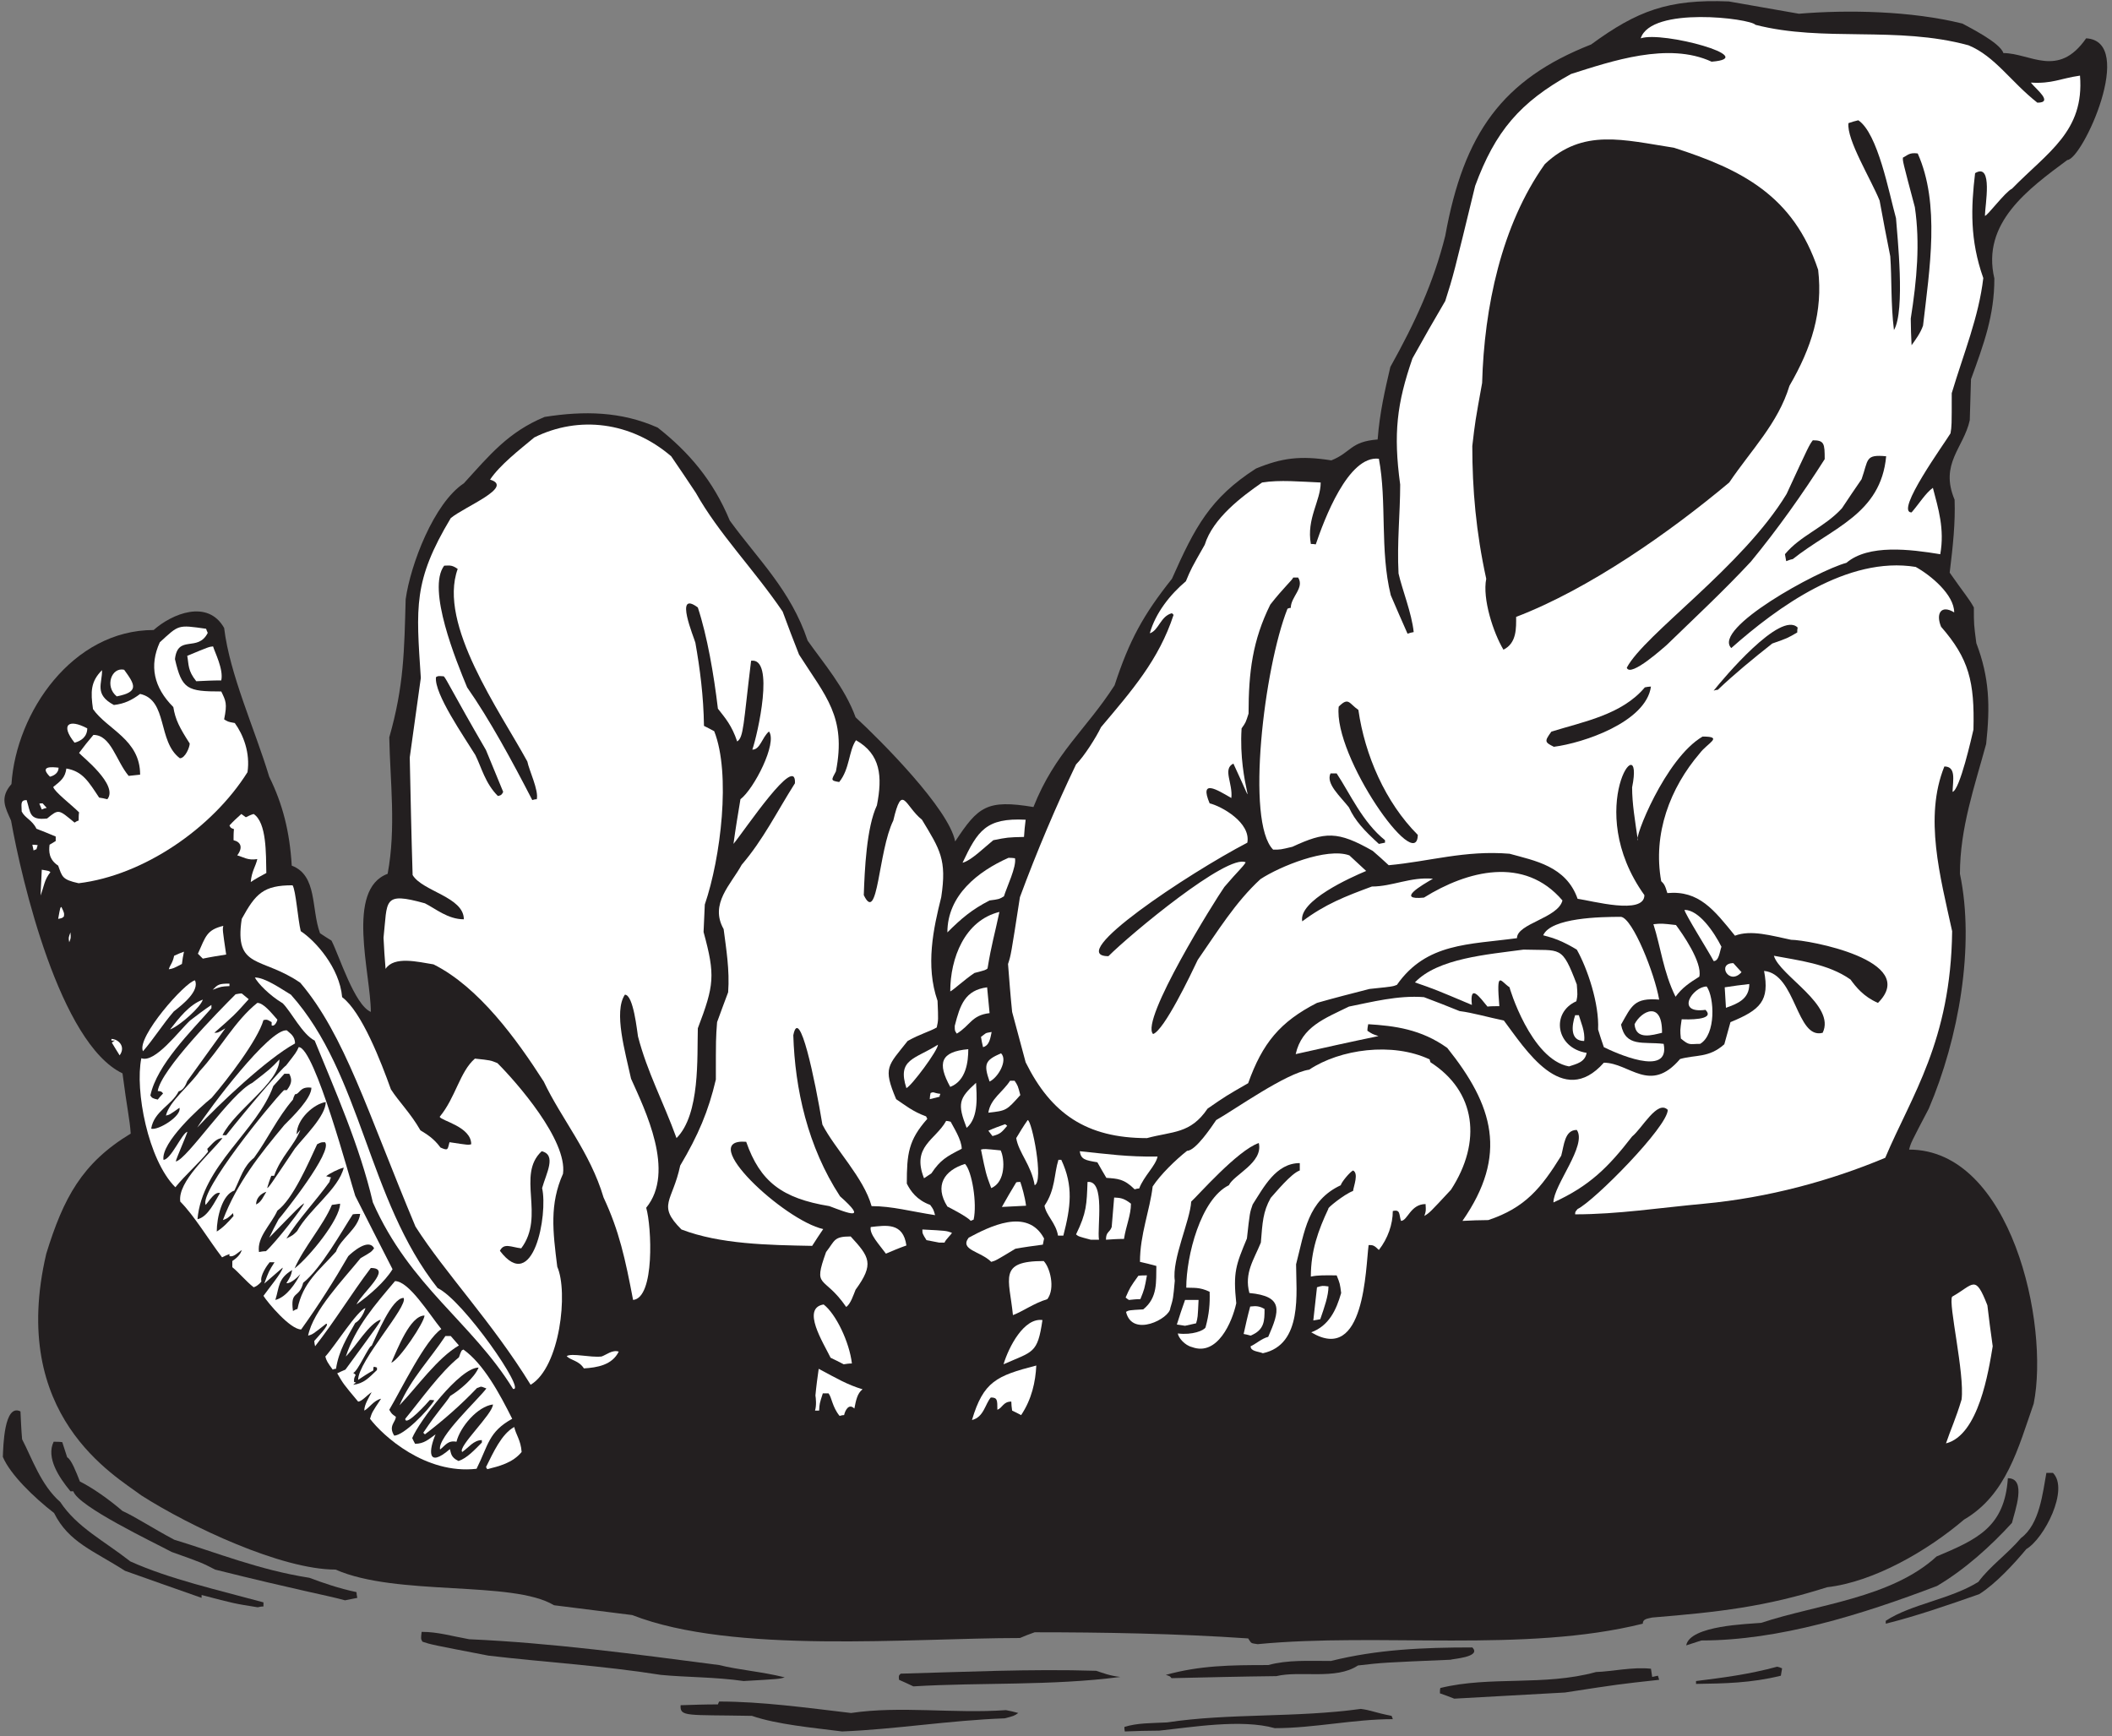 <?xml version="1.0" encoding="UTF-8" standalone="no"?>
<svg
   xmlns:dc="http://purl.org/dc/elements/1.1/"
   xmlns:cc="http://creativecommons.org/ns#"
   xmlns:rdf="http://www.w3.org/1999/02/22-rdf-syntax-ns#"
   xmlns:svg="http://www.w3.org/2000/svg"
   xmlns="http://www.w3.org/2000/svg"
   viewBox="0 0 494.667 406.667"
   height="406.667"
   width="494.667"
   xml:space="preserve"
   id="svg2"
   version="1.1"><rect x="0" y="0" width="494.667" height="406.667" fill="#808080" stroke="none"/><defs
     id="defs6" /><g
     transform="matrix(1.333,0,0,-1.333,0,406.667)"
     id="g10"><g
       transform="scale(0.1)"
       id="g12"><path
         id="path14"
         style="fill:#231f20;fill-opacity:1;fill-rule:nonzero;stroke:none"
         d="m 1479.57,8.398 c -51.12,6.484 -114.48,12.238 -158.4,27.363 -114.48,2.16 -126.72,-2.168 -125.28,18.719 21.6,0.715 43.2,1.438 65.52,1.438 0.72,2.156 1.44,3.602 2.16,5.039 74.16,0 152.64,-10.801 231.84,-20.156 86.4,12.961 180,-1.445 272.16,5.039 7.2,-1.445 14.4,-2.879 21.6,-5.039 -7.2,-5.039 -7.2,-5.039 -23.76,-9.363 -97.92,-3.594 -192.96,-19.434 -285.84,-23.039 v 0" /><path
         id="path16"
         style="fill:#231f20;fill-opacity:1;fill-rule:nonzero;stroke:none"
         d="m 1976.37,8.398 c -0.73,2.879 -0.73,5.762 -0.73,7.918 23.05,7.199 46.81,6.488 74.89,7.922 108.72,16.562 226.08,7.918 340.56,23.762 17.28,-2.16 24.48,-6.484 54,-12.238 0.72,-1.445 1.43,-3.605 2.16,-5.762 -69.12,0 -138.25,-15.84 -207.36,-15.84 -59.04,16.562 -146.88,1.438 -203.04,-4.324 -20.16,0 -40.33,-0.715 -60.48,-1.438 v 0" /><path
         id="path18"
         style="fill:#231f20;fill-opacity:1;fill-rule:nonzero;stroke:none"
         d="m 2555.25,65.996 c -8.64,3.606 -17.28,6.484 -25.2,9.363 0,3.594 0,6.476 0.72,9.359 87.84,21.597 182.16,2.879 273.59,28.086 26.65,0.711 64.81,9.351 96.49,5.75 0.72,-4.317 1.44,-9.356 2.16,-14.395 2.88,0.723 6.48,1.438 10.08,2.156 0.72,-2.156 1.44,-4.312 2.16,-7.195 -72,-7.922 -72,-7.922 -165.6,-22.324 -64.81,-3.594 -129.6,-7.195 -194.4,-10.801 v 0" /><path
         id="path20"
         style="fill:#231f20;fill-opacity:1;fill-rule:nonzero;stroke:none"
         d="m 1604.85,87.598 c -8.64,4.316 -17.28,7.922 -25.2,11.523 -0.72,7.195 -0.72,7.195 2.88,10.801 108,2.883 228.24,8.633 343.44,5.039 11.52,-3.606 23.03,-8.645 42.48,-10.801 -120.96,-15.84 -244.8,-9.363 -363.6,-16.562 v 0" /><path
         id="path22"
         style="fill:#231f20;fill-opacity:1;fill-rule:nonzero;stroke:none"
         d="m 2980.05,91.914 c 0,2.168 0,3.605 0,5.039 46.08,5.762 92.16,11.524 142.56,25.203 2.88,-0.718 5.76,-1.433 8.64,-2.879 -0.72,-4.316 -1.45,-8.64 -2.16,-12.961 -52.57,-12.957 -99.36,-13.679 -149.04,-14.402 v 0" /><path
         id="path24"
         style="fill:#231f20;fill-opacity:1;fill-rule:nonzero;stroke:none"
         d="m 1306.77,96.953 c -50.4,7.207 -100.8,6.485 -145.44,10.801 -104.4,16.562 -205.92,22.324 -303.123,33.848 -100.801,19.433 -100.801,19.433 -115.918,24.472 -2.879,5.039 -2.879,5.039 -1.437,17.285 28.796,0 51.117,-7.195 83.519,-12.961 145.438,-6.48 290.159,-25.918 439.199,-45.359 34.56,-8.644 74.88,-11.523 115.2,-21.601 -9.36,-2.879 -9.36,-2.879 -72,-6.485 v 0" /><path
         id="path26"
         style="fill:#231f20;fill-opacity:1;fill-rule:nonzero;stroke:none"
         d="m 2058.45,102.004 c -2.88,3.594 -2.88,3.594 -10.08,5.75 59.76,16.562 113.04,17.285 180,17.285 34.56,9.356 70.56,7.195 110.15,7.195 81.37,20.168 160.57,23.762 248.41,23.762 17.28,-17.273 -36.72,-20.156 -38.16,-21.601 -118.8,-5.04 -118.8,-5.04 -162.72,-10.079 -38.88,-25.918 -101.52,-8.64 -143.28,-18.718 -61.92,-0.715 -123.12,-2.16 -184.32,-3.594 v 0" /><path
         id="path28"
         style="fill:#231f20;fill-opacity:1;fill-rule:nonzero;stroke:none"
         d="m 2962.77,159.602 c 6.48,35.281 109.44,37.441 131.76,39.597 97.2,32.403 228.24,43.203 308.16,116.641 72,30.234 119.52,51.836 125.28,137.519 33.84,0 12.24,-57.597 7.2,-78.476 -36.72,-40.32 -82.81,-82.09 -131.76,-110.887 -132.48,-50.402 -277.2,-95.754 -414.01,-95.754 -9.35,-2.883 -17.99,-5.762 -26.63,-8.64 v 0" /><path
         id="path30"
         style="fill:#231f20;fill-opacity:1;fill-rule:nonzero;stroke:none"
         d="m 2209.65,161.758 c -12.35,2.058 -10.11,0.39 -16.56,10.078 -126,8.644 -255.6,10.801 -375.12,10.801 -8.65,-2.879 -17.28,-6.473 -25.92,-10.078 -191.33,0 -504.35,-28.848 -681.12,40.324 -46.08,5.762 -92.16,11.512 -137.524,17.273 -72.664,44.043 -276.234,15.164 -383.758,62.637 -95.273,0 -255.285,75.43 -341.281,130.32 -46.594,35.102 -233.84,139.934 -167.039,424.809 30.238,97.918 62.641,159.118 148.32,210.958 -1.441,24.48 -6.48,43.91 -14.398,105.84 -110.062,52.64 -177.184,339.28 -195.84,444.24 -10.356,23.31 -20.285,40.07 0.719,64.08 8.352,126.52 107.391,270.72 249.836,270.72 32.012,28.45 94.976,54.74 123.844,3.6 10.078,-82.8 53.281,-175.68 79.199,-261.36 23.762,-48.24 36,-96.48 39.597,-156.24 45.364,-17.28 33.844,-75.6 49.684,-118.8 6.481,-4.32 12.961,-8.65 20.156,-12.96 13.684,-26.64 40.325,-113.04 69.121,-125.29 0,66.97 -44.636,215.29 29.524,242.65 15.117,80.64 4.32,162.71 2.879,239.76 25.871,90.55 26.281,151.88 28.801,242.64 8.414,60.8 49.585,169.06 102.242,203.76 45.355,49.68 77.758,90 141.836,116.64 69.532,10.98 134.552,9.79 198.722,-18.72 54,-42.48 97.2,-92.16 126.72,-163.44 49.68,-68.4 107.28,-122.4 136.8,-210.96 27.36,-38.88 65.52,-82.81 84.24,-134.65 44.76,-41.34 163.89,-160.79 174.96,-218.16 40.32,61.21 55.44,74.16 137.52,60.49 38,95.77 92.18,135.47 142.56,213.84 25.92,79.2 50.4,123.83 100.8,187.2 40.32,90.72 66.96,141.84 147.6,193.68 45.36,18.72 77.76,23.04 132.48,14.4 35.25,14.1 33.06,33 81.36,36.72 3.6,47.52 12.95,87.12 22.32,127.44 43.32,77.83 75.77,147.7 96.47,230.39 32.49,180.28 100.39,274.99 256.33,336.25 80.64,59.04 135.36,79.92 241.91,75.6 41.05,-7.2 82.09,-14.4 123.13,-21.6 86.4,7.2 197.28,5.04 287.28,-17.28 8.64,-5.04 66.24,-33.12 72,-51.84 47.09,0 96.1,-45.22 145.44,25.92 88.53,-4.98 -6.36,-212.91 -33.13,-213.84 -67.67,-50.4 -151.19,-110.16 -128.15,-208.08 0,-64.8 -18,-113.76 -41.05,-177.12 -0.71,-23.76 -1.43,-47.52 -2.15,-72 -10.8,-48.96 -53.28,-76.32 -26.65,-139.68 1.45,-40.32 -2.88,-81.36 -8.63,-128.16 26.63,-38.17 33.84,-45.36 42.47,-61.2 0,-29.52 0,-29.52 4.33,-62.64 23.04,-60.48 24.48,-110.16 17.27,-177.12 -20.15,-74.16 -46.07,-147.6 -46.07,-228.24 26.64,-126.72 -2.16,-289.44 -54.73,-412.57 -31.68,-60.48 -31.68,-60.48 -34.56,-71.99 179.11,0 246.93,-306.198 218.89,-446.405 -27.18,-77.54 -47.77,-160.223 -122.4,-203.758 -64.08,-54.719 -158.4,-109.438 -240.48,-118.801 -108.52,-34.523 -190.76,-43.691 -307.44,-53.281 -8.05,-2.012 -16.56,-2.071 -16.56,-10.801 -207.19,-51.668 -462.49,-15.266 -676.8,-35.996 v 0" /><path
         id="path32"
         style="fill:#231f20;fill-opacity:1;fill-rule:nonzero;stroke:none"
         d="m 3313.41,197.754 c 0,2.168 0,3.601 0,5.039 44.64,29.52 113.04,37.441 162.72,68.406 20.16,27.356 52.56,50.403 74.88,77.043 33.12,24.473 38.16,79.91 44.63,114.473 3.61,0 7.21,0 11.53,0 28.8,-28.797 -15.12,-115.195 -46.8,-133.914 -20.88,-25.207 -54,-61.203 -82.8,-79.199 -55.44,-19.446 -111.6,-38.879 -164.16,-51.848 v 0" /><path
         id="path34"
         style="fill:#231f20;fill-opacity:1;fill-rule:nonzero;stroke:none"
         d="m 452.848,226.563 c -41.039,6.476 -41.039,6.476 -98.637,21.589 0,-1.433 0,-2.879 0,-5.039 -45.363,15.844 -90,31.684 -134.641,47.524 -54.722,35.281 -98.64,49.683 -124.558,101.519 -35.285,27.364 -77.043,67.68 -90,98.645 0.715,18 2.156,94.316 30.957,79.922 0.719,-15.84 1.438,-32.403 2.879,-48.965 17.281,-33.113 33.121,-80.645 66.965,-110.156 29.515,-44.649 76.316,-67.684 123.113,-104.407 68.402,-30.957 154.804,-50.398 234.004,-72 0,-2.156 0,-4.316 0,-7.195 -3.606,0 -7.203,-0.727 -10.082,-1.437 v 0" /><path
         id="path36"
         style="fill:#231f20;fill-opacity:1;fill-rule:nonzero;stroke:none"
         d="m 606.207,238.801 c -30.957,8.64 -84.238,17.996 -228.238,53.992 -23.758,12.246 -23.758,12.246 -76.321,30.969 -32.398,17.273 -164.16,79.922 -172.8,106.558 -2.16,0 -3.598,0 -5.039,0 -20.161,24.477 -43.2,59.035 -29.524,87.121 5.039,0 10.086,0 15.125,-0.722 2.879,-8.645 5.758,-17.285 8.637,-26.641 7.203,-3.601 15.84,-25.918 22.32,-42.48 21.602,-10.801 49.684,-30.243 74.883,-51.836 22.316,-10.086 50.398,-28.809 90.719,-50.403 75.597,-23.046 149.758,-53.277 237.601,-66.961 23.035,-8.64 51.84,-18.718 82.797,-25.195 0,-2.883 0.723,-6.484 1.442,-10.09 -7.2,-1.433 -14.403,-2.879 -21.602,-4.312 v 0" /><path
         id="path38"
         style="fill:#ffffff;fill-opacity:1;fill-rule:nonzero;stroke:none"
         d="m 650.129,557.754 c 3.601,11.523 3.601,11.523 19.441,35.285 -12.965,-2.883 -20.882,-16.562 -29.519,-20.883 0,10.805 8.637,23.762 12.957,32.407 C 645.09,599.52 635.727,588 629.25,588 c -25.922,30.957 -25.922,30.957 -36.723,49.676 4.321,2.16 9.364,4.328 14.403,6.484 61.199,83.516 61.199,83.516 61.918,87.844 -20.16,-6.484 -43.922,-47.524 -61.203,-64.809 17.281,52.563 51.843,91.45 86.402,132.485 24.484,0 59.762,-57.598 81.363,-84.242 -28.082,-18.719 -70.562,-106.559 -91.441,-141.844 4.316,-7.199 4.316,-7.199 11.519,-12.239 0,-9.351 -13.679,-15.835 -2.883,-33.113 16.567,0 59.043,43.196 70.563,61.914 -2.879,0.723 -5.762,0.723 -7.918,0.723 -2.285,-3.133 -43.203,-48.496 -43.203,-33.125 27.363,33.125 61.199,81.367 94.32,108.008 4.321,12.238 4.321,12.238 7.918,13.672 35.285,-25.196 63.36,-77.032 85.68,-121.68 -41.758,-23.035 -41.758,-46.074 -62.637,-87.832 -90.156,-10.32 -164.863,58.41 -187.199,87.832 v 0" /><path
         id="path40"
         style="fill:#ffffff;fill-opacity:1;fill-rule:nonzero;stroke:none"
         d="m 856.051,469.199 c -0.723,1.438 -1.442,2.883 -2.164,3.594 12.961,25.93 27.363,58.32 49.683,70.566 2.879,-13.679 11.52,-23.039 12.957,-43.925 C 900.688,480 876.207,474.238 856.051,469.199 v 0" /><path
         id="path42"
         style="fill:#231f20;fill-opacity:1;fill-rule:nonzero;stroke:none"
         d="m 805.648,483.594 c -13.679,6.484 -12.957,13.679 -15.121,20.886 -41.039,-35.281 -36.718,-0.718 -25.199,25.918 -12.242,-8.64 -20.16,-16.558 -36.004,-16.558 -2.156,3.601 -3.597,7.195 -5.039,10.078 12.242,29.52 83.524,123.836 116.645,123.836 -7.2,-17.996 -33.84,-40.313 -49.68,-49.68 -11.523,-17.273 -20.883,-25.191 -47.52,-64.793 0.719,-0.722 1.438,-1.445 2.875,-2.883 33.122,25.2 64.083,52.563 91.442,81.36 7.922,2.16 4.32,4.316 16.562,-0.723 -14.398,-19.433 -86.402,-85.676 -81.363,-107.273 9.359,7.195 13.684,16.558 28.801,13.679 6.484,25.918 36.723,61.914 64.082,65.52 0,-16.566 -62.645,-74.887 -54,-83.527 11.519,7.921 20.16,20.886 34.559,20.886 0,-1.441 0,-2.879 0,-4.324 -12.958,-12.957 -25.922,-27.351 -41.04,-32.402 v 0" /><path
         id="path44"
         style="fill:#ffffff;fill-opacity:1;fill-rule:nonzero;stroke:none"
         d="m 3419.25,514.563 c 7.92,23.757 17.27,43.191 27.36,77.039 5.75,45.351 -23.76,169.199 -16.56,180.711 38.15,21.605 40.32,40.324 61.92,-15.118 2.87,-23.757 5.76,-47.515 9.36,-72 -7.2,-43.191 -24.48,-156.238 -82.08,-170.632 v 0" /><path
         id="path46"
         style="fill:#ffffff;fill-opacity:1;fill-rule:nonzero;stroke:none"
         d="m 1707.81,555.598 c 20.16,67.683 43.2,77.761 113.04,95.757 -1.44,-28.796 -7.92,-59.042 -26.64,-87.117 -5.76,2.883 -10.8,5.762 -15.84,7.918 -0.73,5.766 -1.44,10.805 -1.44,15.844 -14.4,0 -15.12,-10.805 -24.48,-14.406 0,17.285 0,21.601 -11.52,21.601 -10.08,-11.511 -12.24,-34.558 -33.12,-39.597 v 0" /><path
         id="path48"
         style="fill:#ffffff;fill-opacity:1;fill-rule:nonzero;stroke:none"
         d="m 1475.25,562.793 c -12.96,15.852 -13.68,32.402 -19.44,39.609 -3.6,0 -7.2,0 -10.08,0 -5.77,-18.007 -5.77,-18.007 -6.48,-30.246 -2.88,0 -5.04,0 -7.2,0 2.88,9.36 1.43,22.324 0.72,26.645 1.44,15.84 3.6,31.679 5.75,46.797 31.22,-16.653 50.21,-27.953 77.05,-35.996 -9.36,-7.2 -11.52,-19.446 -14.4,-33.84 -10.08,10.078 -16.56,-4.324 -18,-11.524 -2.88,0 -5.76,-0.722 -7.92,-1.445 v 0" /><path
         id="path50"
         style="fill:#ffffff;fill-opacity:1;fill-rule:nonzero;stroke:none"
         d="m 701.969,581.516 c 20.16,46.804 54,81.367 80.636,121.687 2.883,0 5.762,0 9.364,0 4.32,-5.051 9.359,-10.801 14.398,-16.562 -38.16,-22.325 -72.719,-72 -104.398,-105.125 v 0" /><path
         id="path52"
         style="fill:#ffffff;fill-opacity:1;fill-rule:nonzero;stroke:none"
         d="M 901.406,610.32 C 829.551,727.082 720.574,790.078 655.168,937.922 632.129,1037.27 588.207,1135.92 552.93,1222.31 c -21.602,10.8 -41.039,50.4 -56.16,65.53 -23.04,13.68 -43.922,35.27 -48.961,45.35 17.281,0 43.199,-17.99 63.359,-30.23 C 635.875,1163.29 646.105,942.5 768.926,787.441 814.023,766.277 926.016,604.043 901.406,610.32 v 0" /><path
         id="path54"
         style="fill:#231f20;fill-opacity:1;fill-rule:nonzero;stroke:none"
         d="m 620.609,617.52 c 1.438,1.437 2.875,2.878 5.039,3.593 -1.437,0.723 -2.878,1.446 -3.601,1.446 0,6.472 0,6.472 2.879,12.238 -1.442,1.441 -2.879,2.879 -4.317,3.601 7.922,2.161 28.079,48.957 32.399,47.52 8.64,17.285 35.277,84.238 56.164,84.238 8.637,-14.394 -79.922,-110.879 -79.922,-143.992 8.637,5.75 17.277,11.512 26.641,16.551 0,2.168 0,4.328 0.714,6.484 1.442,0 3.606,-0.722 5.762,-1.445 0,-1.438 0,-2.871 0,-4.316 -14.398,-13.68 -23.043,-23.758 -41.758,-25.918 v 0" /><path
         id="path56"
         style="fill:#ffffff;fill-opacity:1;fill-rule:nonzero;stroke:none"
         d="M 932.367,617.52 C 864.391,727.988 782.34,813.547 730.051,895.438 645.066,1098.44 605.715,1231.84 527.73,1323.84 c -67.679,46.8 -116.64,23.04 -102.964,112.32 24.484,44.64 38.164,59.04 89.281,59.04 5.762,-8.64 9.359,-60.48 14.398,-80.64 25.508,-16.67 68.16,-63.86 72.723,-115.92 34.559,-25.93 68.402,-113.76 85.68,-162 14.402,-22.32 34.558,-41.76 51.84,-72 11.523,-7.2 23.042,-13.68 35.281,-30.25 14.398,-6.47 12.238,-2.87 15.84,9.37 33.121,-5.04 33.121,-5.04 38.16,-3.6 0,30.95 -52.559,41.04 -55.442,48.24 28.082,33.83 35.282,79.2 61.922,102.24 27.36,-2.89 27.36,-2.89 39.598,-7.93 33.121,-33.11 123.121,-135.35 115.203,-194.39 -23.762,-53.281 -18,-100.8 -10.078,-163.437 19.437,-43.926 5.039,-176.406 -46.805,-207.363 v 0" /><path
         id="path58"
         style="fill:#ffffff;fill-opacity:1;fill-rule:nonzero;stroke:none"
         d="m 584.609,644.16 c -8.64,11.516 -11.523,16.563 -12.961,23.035 16.559,18 56.883,82.082 70.559,84.961 -2.883,-8.64 -9.359,-21.597 -17.996,-25.918 C 609.809,700.32 595.41,678 590.367,645.598 c -2.16,0 -4.316,-0.715 -5.758,-1.438 v 0" /><path
         id="path60"
         style="fill:#ffffff;fill-opacity:1;fill-rule:nonzero;stroke:none"
         d="m 1025.97,646.316 c -9.36,14.407 -23.04,13.684 -30.243,21.606 9.363,5.762 41.043,-2.883 61.203,-0.727 8.64,2.883 18.72,12.239 30.24,8.645 -11.52,-23.758 -38.16,-28.086 -61.2,-29.524 v 0" /><path
         id="path62"
         style="fill:#ffffff;fill-opacity:1;fill-rule:nonzero;stroke:none"
         d="m 1482.45,653.516 c -7.92,4.328 -15.84,7.922 -23.04,11.523 -12.96,26.641 -51.84,87.117 -12.24,93.606 21.6,-16.563 45.36,-66.243 49.68,-103.684 -5.04,0 -10.08,-0.723 -14.4,-1.445 v 0" /><path
         id="path64"
         style="fill:#ffffff;fill-opacity:1;fill-rule:nonzero;stroke:none"
         d="m 1763.25,653.516 c 9.36,30.964 36,82.082 68.4,77.761 -8.64,-59.761 -16.56,-54.714 -68.4,-77.761 v 0" /><path
         id="path66"
         style="fill:#231f20;fill-opacity:1;fill-rule:nonzero;stroke:none"
         d="m 687.566,656.395 c 10.801,23.761 33.122,82.804 58.325,82.804 0,-11.523 -44.641,-78.476 -58.325,-82.804 v 0" /><path
         id="path68"
         style="fill:#ffffff;fill-opacity:1;fill-rule:nonzero;stroke:none"
         d="m 2219,672.961 c -8.37,3.348 -21.59,3.144 -21.59,12.234 8.64,3.606 19.44,13.684 30.96,16.563 20.15,46.086 27.36,71.281 -33.12,77.043 -9.36,35.281 7.91,58.32 20.16,88.554 2.88,35.282 3.59,54 17.28,78.485 7.92,8.64 36,43.191 51.12,48.242 0,4.316 0,8.628 0,12.958 -41.76,0 -63.36,-42.477 -82.8,-72.724 -5.04,-14.394 -5.04,-14.394 -10.08,-59.753 -19.45,-46.809 -24.48,-59.043 -18.72,-113.762 -7.2,-33.125 -33.12,-93.606 -77.77,-77.039 -12.59,3.054 -23.84,16.211 -24.93,23.945 25.58,-3.234 45.9,5.203 48.69,10.613 6.49,23.762 7.93,41.758 7.21,62.637 -18,8.645 -28.8,6.484 -41.05,7.195 0,55.442 25.21,155.532 74.89,180 8.64,18.625 60.59,39.458 52.56,74.158 -37.3,-12.66 -107.42,-92.818 -118.8,-102.955 -1.69,-33.117 -34.26,-101.511 -28.8,-138.957 -2.88,-31.675 -2.88,-31.675 -7.92,-48.242 -0.72,-18.008 -66.95,-52.566 -77.77,-6.48 5.04,2.879 5.04,2.879 30.25,4.324 25.92,20.879 22.32,48.957 23.04,76.316 -10.08,2.883 -19.45,5.039 -28.8,7.2 0,48.242 17.27,90 22.32,132.48 13.67,20.879 40.31,46.794 60.48,62.644 15.12,0 43.19,42.47 51.12,54 32.59,18.41 122.95,82.78 163.44,88.56 53.99,36 146.15,48.96 211.68,18 0,-1.45 0.72,-2.88 1.43,-5.04 79.93,-51.12 90.73,-139.68 36.01,-223.926 -37.44,-40.312 -37.44,-40.312 -46.8,-46.074 2.88,8.633 2.88,8.633 2.15,20.879 -26.64,0 -31.63,-29.519 -43.19,-29.519 -3.71,11.121 -0.7,20.703 -14.4,17.273 0,-23.035 -8.64,-48.23 -24.48,-68.398 -8.64,8.644 -10.8,8.644 -18,8.644 -5.45,-40.285 -6.36,-210.031 -100.81,-153.359 30.97,11.519 43.93,38.875 52.56,69.121 -2.16,16.558 -2.16,16.558 -7.91,30.957 -20.88,0 -31.68,0.722 -45.36,-2.16 0,45.363 12.96,81.359 30.96,119.523 -3.16,0 27.35,25.074 43.2,30.953 1.34,9.399 10.14,30.942 0,36.008 -5.76,-2.883 -20.16,-20.164 -21.6,-25.93 -58.32,-27.351 -63.36,-80.632 -78.49,-138.953 0,-48.965 12.25,-141.125 -58.32,-156.238 v 0" /><path
         id="path70"
         style="fill:#ffffff;fill-opacity:1;fill-rule:nonzero;stroke:none"
         d="m 553.648,685.195 c -0.718,3.606 -1.441,6.485 -1.441,9.368 2.395,3.042 28.848,30.234 20.879,30.234 -23.762,-18.723 -23.762,-18.723 -31.68,-20.879 8.645,43.926 61.922,98.641 92.164,136.082 18.719,10.801 18.719,10.801 23.758,17.273 -9.359,18.723 -38.883,-7.195 -45.359,-13.679 -24.481,-42.481 -51.84,-85.672 -82.797,-128.875 -19.445,0 -59.043,47.515 -66.242,59.043 7.093,10.32 33.84,42.539 33.84,49.676 -10.801,-9.356 -21.602,-18.719 -32.399,-28.079 7.918,21.594 7.918,21.594 17.996,37.434 -2.879,0 -5.762,0 -8.637,0 -4.32,-5.039 -17.281,-23.762 -14.406,-33.836 -5.039,-6.477 -10.793,-9.355 -13.676,-10.078 -13.679,10.801 -25.921,25.918 -37.441,35.281 0,3.594 0,7.195 0,10.801 6.481,4.316 14.398,10.801 16.559,19.434 -7.2,-5.04 -14.399,-12.957 -21.598,-10.801 0,1.445 0,2.883 0,3.601 -4.32,-1.433 -8.641,-3.601 -12.957,-5.757 -23.762,30.964 -48.961,73.445 -73.441,97.917 -5.04,35.286 51.839,83.525 74.16,111.605 -11.52,0 -18.723,-11.53 -26.645,-18.73 0,-1.43 0.727,-2.87 1.442,-5.03 -16.555,-20.88 -39.598,-40.325 -57.598,-62.637 -48.242,48.227 -71.281,170.637 -59.762,226.797 23.762,-9.36 66.242,48.24 85.68,66.24 12.242,9.35 24.484,18.72 37.441,27.36 0,-1.44 0,-3.6 0,-5.76 -36,-41.05 -95.761,-99.36 -107.277,-153.36 2.879,-4.32 3.598,-5.04 12.957,-7.2 2.883,3.59 5.762,7.2 9.359,10.79 -2.879,3.61 -2.879,3.61 -9.359,4.33 5.762,37.44 106.562,139.68 136.801,169.92 3.597,0.71 7.199,1.44 10.797,1.44 3.601,-2.89 7.925,-6.48 12.242,-10.08 -25.199,-28.09 -25.199,-28.09 -60.481,-59.04 6.481,0 6.481,0 19.442,7.92 -22.321,-30.96 -44.641,-61.92 -66.961,-92.88 -2.16,-5.77 -6.481,-15.84 -15.121,-18 -12.239,-24.49 -43.199,-34.56 -48.239,-65.52 12.239,-3.6 54,22.32 49.68,36.72 -17.281,-12.24 -17.281,-12.24 -23.762,-13.68 5.762,25.2 43.2,54 59.043,77.76 35.996,38.88 61.918,88.56 101.52,120.23 10.801,0 24.476,-17.27 35.277,-29.52 -1.437,-5.75 -5.758,-12.23 -10.078,-10.07 0,2.15 0,4.32 0,5.76 -9.359,5.76 -9.359,4.31 -14.398,3.6 -10.082,-35.28 -63.707,-104.99 -91.071,-136.67 -21.879,-17.71 -88.949,-78.59 -84.613,-108.86 12.965,0 32.641,47.16 42.004,49.32 -0.719,-4.33 -19.68,-47.15 -20.402,-52.19 19.547,2.86 95.879,119.17 134.636,138.23 31.684,24.49 31.684,24.49 47.524,41.05 0,-41.05 -77.762,-88.56 -100.078,-133.2 2.156,0 4.32,0 6.476,0 37.442,47.52 99.364,119.52 105.121,122.4 18,23.04 18,23.04 22.321,32.4 28.082,0 90.718,-235.441 99.363,-261.366 21.602,-42.481 43.195,-85.672 65.516,-128.875 -13.676,-22.317 -40.317,-45.364 -63.36,-61.914 10.082,20.875 64.082,64.07 25.199,64.07 -33.836,-44.641 -63.359,-93.594 -97.918,-137.52 v 0" /><path
         id="path72"
         style="fill:#ffffff;fill-opacity:1;fill-rule:nonzero;stroke:none"
         d="m 2197.41,703.918 c -4.32,1.441 -8.64,2.156 -12.24,2.879 3.6,16.562 7.19,32.402 11.52,48.242 5.76,0 12.96,2.883 25.2,-4.316 0,-20.887 0,-36.727 -24.48,-46.805 v 0" /><path
         id="path74"
         style="fill:#ffffff;fill-opacity:1;fill-rule:nonzero;stroke:none"
         d="m 2082.21,721.199 c -5.04,0.715 -10.08,1.438 -14.4,2.16 4.32,14.395 9.36,28.797 14.4,43.204 7.92,0 15.84,0 23.76,0 -1.44,-30.965 -1.44,-30.965 -4.32,-41.043 -6.48,-1.438 -12.96,-2.883 -19.44,-4.321 v 0" /><path
         id="path76"
         style="fill:#ffffff;fill-opacity:1;fill-rule:nonzero;stroke:none"
         d="m 2307.57,730.559 c 2.16,19.441 4.32,38.875 6.47,58.32 9.37,2.879 9.37,2.879 20.17,1.441 0,-16.558 -7.2,-36.726 -14.41,-57.605 -4.31,-0.711 -8.63,-1.438 -12.23,-2.156 v 0" /><path
         id="path78"
         style="fill:#ffffff;fill-opacity:1;fill-rule:nonzero;stroke:none"
         d="m 1779.81,739.922 c -6.48,64.797 -26.64,95.039 54,95.039 10.8,-10.801 20.88,-47.52 6.48,-66.961 -23.76,-7.199 -43.2,-21.605 -60.48,-28.078 v 0" /><path
         id="path80"
         style="fill:#231f20;fill-opacity:1;fill-rule:nonzero;stroke:none"
         d="m 514.766,747.121 c -5.039,37.442 10.8,20.879 18.004,49.676 30.96,24.48 68.398,91.445 87.117,120.246 4.324,0.711 8.644,0.711 12.961,0.711 -3.598,-26.641 -33.84,-42.481 -42.481,-66.238 -30.238,-33.84 -58.32,-53.996 -67.676,-100.793 -2.882,-0.723 -5.761,-2.168 -7.925,-3.602 v 0" /><path
         id="path82"
         style="fill:#ffffff;fill-opacity:1;fill-rule:nonzero;stroke:none"
         d="m 1486.77,754.316 c -39.6,57.598 -59.04,30.247 -35.28,96.485 15.84,20.156 12.96,27.351 43.2,27.351 33.12,-35.996 41.76,-48.23 8.64,-93.589 -3.6,-8.645 -8.64,-25.208 -16.56,-30.247 v 0" /><path
         id="path84"
         style="fill:#231f20;fill-opacity:1;fill-rule:nonzero;stroke:none"
         d="m 483.809,766.563 c 7.199,23.039 4.32,37.433 29.519,52.558 -2.16,-10.09 -2.16,-10.09 -10.082,-23.047 7.203,-1.433 20.879,11.524 24.484,15.84 -7.921,-15.117 -23.761,-40.312 -43.921,-45.351 v 0" /><path
         id="path86"
         style="fill:#ffffff;fill-opacity:1;fill-rule:nonzero;stroke:none"
         d="m 1112.37,766.563 c -13.68,71.992 -24.48,121.679 -51.84,180 -23.76,79.917 -74.163,138.237 -105.12,203.757 -47.375,73.9 -113.941,166.05 -193.68,205.92 -27.359,4.32 -69.125,15.12 -84.242,-7.92 -1.437,18.72 -2.879,36.72 -3.601,54.72 7.203,65.51 -2.157,81.35 72.718,60.48 18.723,-9.36 40.325,-28.08 68.407,-28.08 0,39.37 -72.739,48.99 -90,77.75 -2.164,69.13 -3.606,138.25 -5.047,206.65 6.484,46.8 12.965,93.6 19.445,139.68 -8.14,124.72 -13.652,170.25 52.559,280.8 23.797,20.04 112.289,54.73 69.121,67.68 17.277,25.92 51.84,52.56 77.758,74.16 78.482,38.88 169.922,27.36 240.472,-33.12 14.41,-20.88 28.81,-42.48 43.21,-64.08 40.32,-72 102.24,-134.64 152.64,-208.8 9.36,-25.2 18.72,-50.4 28.8,-75.6 46.8,-73.44 83.52,-109.44 64.8,-205.2 -8.4,-15.75 -9.48,-16.18 5.76,-18.72 18.72,23.04 16.56,54.72 29.52,73.44 43.2,-24.48 46.8,-63.36 36.72,-114.48 -18.25,-38.79 -21.52,-113.44 -23.04,-157.68 25.2,-52.67 25.2,77 51.84,131.04 15.8,67.17 20.31,25.51 50.39,1.43 31.69,-52.55 43.93,-69.83 33.85,-136.07 -13.68,-54.72 -28.08,-120.24 -6.48,-182.16 1.44,-33.84 1.44,-33.84 -1.44,-46.8 -12.24,-7.21 -29.52,-11.52 -51.12,-23.76 -34.56,-43.92 -43.92,-46.08 -20.16,-102.24 15.12,-10.08 28.8,-21.61 52.56,-30.24 0.72,-1.44 1.44,-2.88 2.15,-4.32 -33.11,-37.44 -35.99,-61.21 -35.99,-113.765 6.48,-12.961 17.28,-28.801 41.04,-37.441 5.76,-7.918 5.76,-7.918 8.64,-17.996 -42.48,6.484 -75.6,15.84 -111.6,15.84 -13.68,49.675 -64.08,100.082 -86.4,143.282 -13.15,79.58 -40.55,211.04 -51.12,156.96 2.88,-94.32 25.2,-195.84 82.08,-282.957 49.35,-43.86 15.39,-30.188 -18.72,-17.285 -83.52,13.679 -121.68,43.203 -146.16,113.042 -89.63,7.19 66.68,-138.101 135.36,-153.367 -6.49,-9.355 -12.97,-19.433 -19.44,-29.511 -77.76,1.437 -162,2.878 -229.68,28.796 -43.41,43.411 -15.73,48.352 -2.16,112.312 31.68,53.29 49.68,95.77 62.64,151.21 0,72 0,72 2.15,100.8 6.49,17.99 12.97,35.28 19.45,52.55 2.88,38.89 -3.6,77.05 -7.92,110.88 -25.2,44.64 12.96,78.49 31.68,113.05 38.16,44.48 61.2,92.19 93.6,143.28 2.77,53.82 -87.53,-81.71 -108,-106.56 3.6,26.64 7.92,52.56 12.24,78.47 23.76,18.01 65.26,98.91 50.13,119.07 -12.41,-10.64 -15.4,-31.94 -29.25,-31.94 9.25,26.59 40.06,162.27 -2.16,156.24 -13.68,-111.6 -12.96,-134.64 -24.48,-141.84 -9.36,28.08 -20.88,41.04 -33.84,57.6 -7.2,60.48 -18.72,127.44 -35.28,177.84 -42.48,31.68 -6.48,-53.28 -4.32,-61.92 7.92,-44.64 14.4,-93.6 15.12,-146.16 5.76,-2.88 11.52,-5.76 18,-9.36 29.52,-74.88 11.52,-222.48 -16.56,-304.56 -0.73,-15.84 -1.44,-31.68 -2.16,-48.25 20.88,-76.31 18.72,-93.59 -10.08,-169.19 -1.44,-50.4 4.32,-151.21 -37.44,-192.96 -23.61,64.94 -51.27,115.45 -67.68,178.56 -1.54,8.12 -7.88,73.44 -23.04,73.44 -20.16,-30.25 0.72,-100.8 10.8,-147.6 24.48,-54.72 78.48,-163.446 26.64,-226.805 9.64,-32.696 15.35,-158.535 -23.04,-161.992 v 0" /><path
         id="path88"
         style="fill:#ffffff;fill-opacity:1;fill-rule:nonzero;stroke:none"
         d="m 1983.56,766.563 c -2.15,1.437 -4.31,2.871 -5.75,4.316 7.92,18 7.92,18 22.32,38.152 5.04,0.727 10.08,0.727 15.12,0.727 -4.32,-23.762 -4.32,-23.762 -11.52,-41.758 -7.21,0 -13.68,-0.727 -20.17,-1.437 v 0" /><path
         id="path90"
         style="fill:#231f20;fill-opacity:1;fill-rule:nonzero;stroke:none"
         d="m 517.645,822.004 c 15.839,36.719 50.402,75.594 65.523,111.59 4.32,0.722 9.359,1.445 14.398,2.168 0,-27.364 -53.996,-93.606 -79.921,-113.758 v 0" /><path
         id="path92"
         style="fill:#231f20;fill-opacity:1;fill-rule:nonzero;stroke:none"
         d="m 878.367,852.961 c 7.199,14.394 19.442,6.473 37.446,4.312 42.843,56.887 -8.993,128.891 35.996,170.647 26.636,-6.48 7.918,-38.889 0.718,-64.807 10.477,-46.16 -15.324,-187.984 -74.16,-110.152 v 0" /><path
         id="path94"
         style="fill:#ffffff;fill-opacity:1;fill-rule:nonzero;stroke:none"
         d="m 1741.65,833.516 c -18.72,18.718 -56.16,20.879 -39.6,42.48 35.28,18.723 102.96,54.004 132.48,-1.433 -0.72,-3.606 -1.44,-7.208 -2.16,-10.801 -16.56,-2.16 -32.41,-4.328 -48.24,-7.199 -34.56,-20.887 -34.56,-20.887 -42.48,-23.047 v 0" /><path
         id="path96"
         style="fill:#ffffff;fill-opacity:1;fill-rule:nonzero;stroke:none"
         d="m 1556.61,847.922 c -11.52,15.84 -29.52,34.558 -26.65,46.797 26.65,2.879 56.89,8.64 62.65,-32.406 -12.24,-4.313 -24.48,-9.352 -36,-14.391 v 0" /><path
         id="path98"
         style="fill:#231f20;fill-opacity:1;fill-rule:nonzero;stroke:none"
         d="m 455.012,850.801 c -3.606,26.64 20.879,47.519 32.394,72.715 27.36,20.168 54.723,84.234 69.84,116.644 7.203,3.6 7.203,3.6 13.684,3.6 15.121,-15.12 -72.004,-124.561 -81.36,-135.362 -5.761,-10.8 -11.523,-21.601 -16.562,-32.402 52.558,54.004 52.558,54.004 61.203,60.481 0.715,-4.321 -51.125,-70.559 -66.965,-84.243 -4.316,0 -8.637,-0.718 -12.234,-1.433 v 0" /><path
         id="path100"
         style="fill:#ffffff;fill-opacity:1;fill-rule:nonzero;stroke:none"
         d="m 1650.21,867.355 c -7.92,1.446 -15.12,2.879 -22.32,4.325 -7.2,11.523 -7.2,11.523 -7.2,18.718 41.76,-2.156 41.76,-2.156 51.84,-5.757 0,-2.161 -10.8,-11.528 -12.96,-17.286 -3.6,0 -6.48,0 -9.36,0 v 0" /><path
         id="path102"
         style="fill:#ffffff;fill-opacity:1;fill-rule:nonzero;stroke:none"
         d="m 1916.61,872.402 c -21.6,5.75 -21.6,5.75 -25.93,9.356 18.72,38.164 18.72,53.281 20.17,92.16 31.68,3.602 16.56,-79.922 20.16,-101.516 -5.04,0 -10.08,0 -14.4,0 v 0" /><path
         id="path104"
         style="fill:#ffffff;fill-opacity:1;fill-rule:nonzero;stroke:none"
         d="m 1943.25,872.402 c 0,14.395 6.48,12.239 10.08,22.317 1.44,17.285 2.88,34.558 4.31,51.844 9.37,-0.723 15.84,0 29.53,-10.801 0,-20.164 -8.65,-38.887 -12.24,-61.922 -10.8,0 -21.6,-0.727 -31.68,-1.438 v 0" /><path
         id="path106"
         style="fill:#231f20;fill-opacity:1;fill-rule:nonzero;stroke:none"
         d="m 503.246,874.563 c 20.879,33.835 51.844,66.238 75.602,99.355 0.722,2.879 1.441,5.762 2.882,7.918 -2.882,0.723 -5.761,1.445 -8.644,2.16 5.043,4.324 21.602,12.957 30.961,15.125 -9.359,-38.164 -60.477,-72.726 -82.078,-111.601 -7.203,-7.2 -7.203,-7.2 -18.723,-12.957 v 0" /><path
         id="path108"
         style="fill:#ffffff;fill-opacity:1;fill-rule:nonzero;stroke:none"
         d="m 1859.01,879.602 c -3.6,22.312 -20.88,35.281 -23.76,52.554 19.44,28.801 16.56,55.442 24.48,80.634 1.44,0 2.88,0 5.04,0 21.6,-46.071 16.56,-82.79 3.6,-133.188 -3.6,0 -6.48,0 -9.36,0 v 0" /><path
         id="path110"
         style="fill:#231f20;fill-opacity:1;fill-rule:nonzero;stroke:none"
         d="m 380.852,886.797 c 0,24.48 9.359,64.805 30.957,72.004 11.519,23.758 15.836,42.479 34.558,57.589 23.762,32.41 41.039,70.56 68.399,102.25 0.722,3.59 2.164,6.48 3.601,9.36 8.641,0 7.922,14.4 28.801,11.52 0,-18.72 -32.402,-50.4 -47.52,-65.52 -43.199,-51.84 -83.519,-102.242 -108,-167.047 7.922,2.883 7.922,2.883 18,12.246 0,-1.445 0,-2.883 0.719,-5.039 -9.359,-10.801 -18,-20.164 -29.515,-27.363 v 0" /><path
         id="path112"
         style="fill:#ffffff;fill-opacity:1;fill-rule:nonzero;stroke:none"
         d="m 1705.65,905.52 c -5.76,7.195 -36.72,23.035 -41.04,25.203 -23.04,36.718 -5.76,63.359 30.96,74.877 12.24,-12.241 21.6,-69.838 15.12,-97.924 -2.17,-0.723 -3.6,-1.438 -5.04,-2.156 v 0" /><path
         id="path114"
         style="fill:#ffffff;fill-opacity:1;fill-rule:nonzero;stroke:none"
         d="m 2569.65,905.52 c 80.63,115.92 54,203.03 -26.64,303.84 -46.08,33.12 -92.88,38.88 -138.97,41.75 -0.71,-3.59 -1.43,-7.19 -1.43,-11.51 8.64,-5.76 8.64,-5.76 19.44,-9.37 -48.96,-10.07 -97.21,-20.87 -145.44,-31.68 10.8,48.25 51.12,62.65 93.6,83.53 39.59,7.92 86.4,20.15 131.76,16.56 20.88,-7.92 41.76,-15.85 62.64,-24.48 23.03,-2.88 49.68,-10.8 77.75,-16.56 37.44,-49.68 102.97,-156.24 175.69,-74.16 45.06,0 80.93,-55.71 133.92,6.48 27.35,7.92 50.39,1.44 77.76,25.92 3.6,12.96 7.2,25.92 10.8,38.88 52.56,21.6 69.12,37.44 59.04,90 56.27,-5.12 56.54,-120.92 102.96,-108.72 23.79,48.62 -75.71,100.48 -85.68,135.36 41.04,-7.92 95.04,-13.68 134.63,-41.76 9.37,-12.96 23.05,-30.24 48.25,-41.05 74.41,74.42 -122.83,110.88 -152.64,110.88 -34.56,7.21 -70.57,18.01 -98.64,7.21 -36.72,45.36 -63.36,79.92 -118.8,74.88 -4.32,15.12 -6.49,16.55 -10.8,20.88 -15.12,83.52 15.84,164.16 67.67,224.64 13.67,18.39 42.72,29.51 5.05,29.52 -66.15,-38.65 -121.8,-182.17 -113.76,-182.16 -5.04,35.28 -10.08,64.08 -10.08,92.87 22.84,112.57 -88.25,-36.05 21.59,-189.35 0,-35.71 -93.1,-9.61 -117.35,-6.48 -20.16,57.6 -75.6,66.96 -119.52,79.2 -78.49,6.48 -141.12,-13.68 -212.4,-20.16 -9.37,8.64 -18.72,17.28 -28.08,25.2 -61.92,35.28 -83.52,33.84 -141.12,7.2 -20.88,-5.04 -20.88,-5.04 -33.84,-5.04 -48.58,48.58 -15.88,319.69 25.2,423.36 1.44,0.72 3.6,1.44 5.76,1.44 0,19.44 24.48,35.28 12.96,53.28 -2.88,0 -5.76,0 -8.64,0 -2.16,-5.04 -17.28,-18 -40.32,-47.52 -30.96,-62.64 -38.16,-118.08 -38.16,-191.52 -5.04,-15.84 -5.04,-15.84 -12.24,-25.92 -6.53,-99.91 35.59,-168.6 -14.4,-61.92 -19.44,-9.36 -0.72,-34.56 -3.61,-60.48 -25.73,14.94 -56.44,34.08 -38.15,-9.36 20.88,-5.04 72.72,-33.84 66.24,-69.12 -103.68,-54 -322.7,-199.44 -244.08,-199.44 38.73,38.74 209.5,180.73 241.2,164.88 -5.76,-9.36 -12.25,-13.68 -37.44,-43.21 -16.01,-22.58 -148.67,-235.08 -125.28,-258.47 19.44,6.48 66.24,104.4 78.48,130.32 34.56,49.68 66.24,101.52 110.16,141.84 33.83,22.32 116.64,56.16 156.24,41.76 9.35,-8.64 19.44,-18 29.52,-27.37 -27.36,-11.51 -119.52,-52.55 -112.32,-88.55 40.32,30.24 75.6,43.92 122.4,61.2 35.99,0 67.67,17.28 107.28,13.68 -19,-11.01 -66.22,-38.16 -15.84,-33.13 76.32,47.53 176.4,73.45 243.36,-5.04 -7.8,-31.19 -79.92,-40.45 -79.92,-66.24 -84.24,-11.51 -159.12,-7.92 -210.97,-82.08 -7.19,-2.87 -7.19,-2.87 -48.23,-7.19 -30.96,-7.92 -61.92,-15.84 -92.17,-24.49 -64.79,-33.11 -95.75,-70.55 -120.95,-141.11 -38.88,-22.32 -38.88,-22.32 -71.28,-44.65 -30.24,-44.64 -61.2,-39.6 -106.56,-51.83 -106.56,0 -168.48,43.2 -213.12,133.2 -7.92,29.52 -15.84,59.03 -23.76,88.55 -2.88,28.09 -5.04,56.17 -7.2,84.24 5.04,15.13 5.04,15.13 20.88,117.37 29.52,79.92 64.08,161.28 98.63,233.28 14.41,14.4 35.29,47.52 43.93,65.51 54,64.09 101.52,118.09 127.44,197.28 -1.44,1.45 -2.16,2.17 -2.88,2.89 -20.17,-5.04 -23.04,-30.24 -38.89,-35.28 10.09,36 36.01,68.39 63.37,91.44 9.36,22.32 9.36,22.32 33.12,64.08 14.4,46.8 65.52,84.96 100.8,109.44 30.95,5.04 67.68,1.44 102.96,0 0,-32.4 -25.2,-63.36 -17.28,-108 2.88,0 5.75,0 8.64,-0.72 14.4,42.48 56.88,156.96 110.88,150.48 14.4,-75.6 1.44,-160.56 20.88,-239.76 9.36,-22.32 19.44,-44.64 29.51,-67.69 3.61,1.44 7.21,2.17 10.8,2.89 -3.59,33.84 -20.15,74.16 -26.64,102.95 -2.88,54.73 2.89,105.13 2.89,156.25 -12.24,90 -5.77,142.56 21.6,221.76 18.72,33.84 38.16,67.68 57.59,100.8 14.41,45.35 14.41,45.35 52.57,202.32 35.28,95.76 78.48,146.88 168.48,196.56 70.56,22.32 170.64,56.88 246.96,21.6 87.32,6.9 -85.96,54.28 -124.56,41.04 18.26,56.81 192.51,35.01 201.59,23.76 120.25,-30.96 247.69,-1.44 374.41,-36 46.79,-19.44 74.16,-64.08 120.95,-100.81 28.98,0 -2.41,23.7 -11.51,35.29 37.71,-2.36 51.63,7.27 86.4,12.24 7.92,-97.92 -56.17,-133.92 -119.52,-198.72 -12.24,-5.76 -44.64,-49.68 -47.53,-47.52 0,17.48 14.9,94.18 -17.27,74.88 -7.21,-60.48 -9.36,-117.36 14.4,-184.33 -7.92,-68.39 -34.56,-132.47 -55.45,-202.31 0,-57.6 0,-57.6 -2.15,-70.56 -9.67,-16.37 -98.77,-138.97 -68.4,-138.97 13.68,15.85 24.48,33.85 37.44,43.21 9.36,-36 20.88,-72 12.96,-116.64 -52.56,8.64 -126.01,18 -164.88,-15.12 -51.13,-13.81 -236.26,-115.41 -202.32,-149.76 81.36,72 204.48,162 324,142.56 26.07,-14.39 67.68,-48.61 67.68,-79.92 -23.01,14.16 -32.69,-2.04 -23.04,-25.2 48.96,-56.16 59.04,-96.48 56.88,-180.72 -2.88,-12.24 -23.76,-105.84 -36.72,-109.44 0.71,20.88 6.48,44.64 -14.4,44.64 -36,-89.28 -7.2,-193.68 13.68,-289.44 -2.28,-193.02 -71.49,-289.11 -117.55,-398.17 -96.06,-40.327 -205.7,-70.14 -318.06,-80.628 -78.47,-7.207 -151.91,-18.719 -226.8,-18.719 0,4.312 0,4.312 4.33,9.352 29.51,14.406 158.4,144.715 158.4,174.245 -18.22,18.22 -45.08,-32.75 -62.64,-46.8 -41.76,-54.004 -74.88,-87.121 -138.24,-115.918 0,30.23 59.76,100.798 41.04,127.438 -21.6,0 -22.33,-27.36 -27.37,-45.36 -35.27,-56.887 -63.36,-91.445 -128.15,-113.047 -15.12,0 -30.24,-0.715 -45.36,-1.433 v 0" /><path
         id="path116"
         style="fill:#231f20;fill-opacity:1;fill-rule:nonzero;stroke:none"
         d="m 347.008,908.398 c 7.918,93.602 105.121,155.522 133.203,234.002 6.477,7.2 12.957,14.4 19.437,21.6 2.879,0 5.762,0 8.637,0 4.32,-8.64 5.762,-15.85 -4.316,-28.8 -2.16,0 -3.602,0 -5.043,0 -24.477,-24.48 -149.039,-177.845 -137.52,-201.606 6.481,7.207 15.84,23.761 25.199,20.886 -9.359,-15.125 -20.878,-41.765 -39.597,-46.082 v 0" /><path
         id="path118"
         style="fill:#ffffff;fill-opacity:1;fill-rule:nonzero;stroke:none"
         d="m 1760.37,930 c 7.92,14.395 16.56,28.801 25.2,43.191 2.16,0.727 4.32,0.727 7.2,0.727 2.88,-8.645 7.92,-25.195 10.08,-41.762 -14.4,-0.718 -28.8,-1.433 -42.48,-2.156 v 0" /><path
         id="path120"
         style="fill:#231f20;fill-opacity:1;fill-rule:nonzero;stroke:none"
         d="m 449.965,934.316 c 0,11.524 8.644,19.446 18.004,22.325 -5.039,-7.918 -8.645,-17.996 -18.004,-22.325 v 0" /><path
         id="path122"
         style="fill:#ffffff;fill-opacity:1;fill-rule:nonzero;stroke:none"
         d="m 1993.65,960.957 c -18.72,18.723 -30.24,18.723 -49.69,20.156 -5.76,9.367 -10.8,18.723 -15.83,27.367 -21.61,3.6 -28.81,5.04 -30.96,19.44 49.68,-5.04 82.8,-10.08 136.79,-9.37 -3.59,-16.55 -23.75,-33.831 -32.39,-56.148 -2.88,0 -5.76,-0.722 -7.92,-1.445 v 0" /><path
         id="path124"
         style="fill:#231f20;fill-opacity:1;fill-rule:nonzero;stroke:none"
         d="m 469.41,963.113 c 2.156,7.207 4.32,14.407 7.195,21.606 1.442,0 2.883,0 5.043,0 12.239,34.561 35.282,52.551 46.082,80.641 -2.164,-2.17 -4.324,-5.04 -6.48,-7.92 0,27.36 30.957,54 51.117,56.88 0,-24.48 -38.156,-61.21 -54,-81.36 -45.359,-67.687 -45.359,-67.687 -48.957,-69.847 v 0" /><path
         id="path126"
         style="fill:#ffffff;fill-opacity:1;fill-rule:nonzero;stroke:none"
         d="m 1741.65,963.113 c -9.36,25.207 -9.36,25.207 -18,67.687 5.76,1.43 5.76,1.43 34.56,-1.44 7.2,-14.4 9.36,-55.442 -16.56,-66.247 v 0" /><path
         id="path128"
         style="fill:#ffffff;fill-opacity:1;fill-rule:nonzero;stroke:none"
         d="m 1817.97,968.152 c -5.76,35.288 -28.08,56.888 -32.4,82.808 6.48,10.8 12.95,21.6 20.16,31.68 7.2,0 28.8,-107.999 12.24,-114.488 v 0" /><path
         id="path130"
         style="fill:#ffffff;fill-opacity:1;fill-rule:nonzero;stroke:none"
         d="m 1623.57,980.398 c -22.32,56.162 20.16,66.962 38.88,100.802 2.16,0 5.04,-0.72 7.92,-1.44 4.32,-8.65 19.44,-31.69 19.44,-47.53 -26.64,-13.68 -37.44,-19.44 -53.28,-43.199 -4.32,-2.867 -8.64,-5.75 -12.96,-8.633 v 0" /><path
         id="path132"
         style="fill:#ffffff;fill-opacity:1;fill-rule:nonzero;stroke:none"
         d="m 1743.81,1054.56 c -2.88,3.59 -5.04,6.48 -7.2,9.36 9.36,4.32 19.44,7.92 29.52,11.52 0.72,-0.72 2.16,-1.44 3.6,-2.88 -9.36,-10.8 -11.52,-14.41 -25.92,-18 v 0" /><path
         id="path134"
         style="fill:#ffffff;fill-opacity:1;fill-rule:nonzero;stroke:none"
         d="m 1698.45,1068.96 c -16.56,42.48 -13.68,51.84 16.56,79.19 0.72,-19.43 5.76,-60.47 -16.56,-79.19 v 0" /><path
         id="path136"
         style="fill:#ffffff;fill-opacity:1;fill-rule:nonzero;stroke:none"
         d="m 1736.61,1095.6 c 3.6,24.48 25.2,36 38.16,56.16 2.16,0 5.04,0 7.92,0 5.76,-8.65 5.76,-8.65 10.08,-25.2 -24.48,-27.36 -24.48,-27.36 -56.16,-30.96 v 0" /><path
         id="path138"
         style="fill:#ffffff;fill-opacity:1;fill-rule:nonzero;stroke:none"
         d="m 346.527,1069.51 c 20.879,33.13 127.203,174.41 157.442,170.81 5.039,-5.05 14.398,-9.36 14.398,-23.05 -48.957,-26.63 -134.402,-107.43 -171.84,-147.76 v 0" /><path
         id="path140"
         style="fill:#ffffff;fill-opacity:1;fill-rule:nonzero;stroke:none"
         d="m 1633.65,1119.36 c 0,3.6 0.72,7.2 1.44,10.8 6.48,2.88 4.32,0 17.28,-1.44 -0.72,-1.45 -1.44,-2.88 -1.44,-5.04 -5.76,-1.45 -11.52,-2.88 -17.28,-4.32 v 0" /><path
         id="path142"
         style="fill:#ffffff;fill-opacity:1;fill-rule:nonzero;stroke:none"
         d="m 1592.61,1138.8 c -16.56,51.12 14.4,50.4 55.44,76.32 0,-10.08 -46.08,-72.01 -55.44,-76.32 v 0" /><path
         id="path144"
         style="fill:#ffffff;fill-opacity:1;fill-rule:nonzero;stroke:none"
         d="m 1669.65,1140.96 c -23.04,41.75 -17.28,61.92 31.68,66.24 0,-21.6 -3.6,-55.44 -31.68,-66.24 v 0" /><path
         id="path146"
         style="fill:#ffffff;fill-opacity:1;fill-rule:nonzero;stroke:none"
         d="m 1738.77,1150.32 c -10.8,30.96 -7.92,37.43 20.16,49.68 12.24,-12.25 -5.04,-42.48 -20.16,-49.68 v 0" /><path
         id="path148"
         style="fill:#ffffff;fill-opacity:1;fill-rule:nonzero;stroke:none"
         d="m 2756.85,1176.95 c -67.1,12.09 -105.54,140.28 -104.4,138.97 -16.26,10.76 -23.42,32.29 -18.01,-33.13 -7.19,0 -14.39,0 -20.88,-0.71 -14.12,17.26 -31.39,41.31 -27.35,2.88 -64.8,27.35 -64.8,27.35 -100.08,39.6 40.32,42.48 127.43,48.96 190.8,57.6 66.23,-2.16 66.96,8.64 93.6,-61.2 1.44,-18.73 1.44,-18.73 -0.73,-29.52 -45.36,-20.16 -35.99,-82.08 18.01,-90.72 -2.88,-16.56 -18.01,-19.44 -30.96,-23.77 v 0" /><path
         id="path150"
         style="fill:#ffffff;fill-opacity:1;fill-rule:nonzero;stroke:none"
         d="m 2818.05,1210.8 c -3.61,10.8 -7.2,20.88 -10.08,30.96 2.16,45.36 -18.72,107.27 -37.44,140.4 -25.2,15.11 -39.6,20.15 -59.05,25.2 13.69,30.96 100.81,32.4 136.81,32.4 20.71,-3.05 59.13,-99.94 66.96,-145.44 -43.92,3.6 -48.24,-10.8 -66.96,-43.92 7.92,-40.32 38.88,-29.52 74.87,-33.84 12.15,-60.71 -87.72,-14.46 -105.11,-5.76 v 0" /><path
         id="path152"
         style="fill:#ffffff;fill-opacity:1;fill-rule:nonzero;stroke:none"
         d="m 210.211,1196.39 c -5.043,7.93 -9.359,15.13 -13.684,22.33 1.442,1.44 3.602,2.88 5.762,3.59 -2.16,0 -4.32,0 -6.476,0 0,1.45 0,2.17 0,2.89 11.515,0 25.917,-12.97 14.398,-28.81 v 0" /><path
         id="path154"
         style="fill:#ffffff;fill-opacity:1;fill-rule:nonzero;stroke:none"
         d="m 251.25,1203.59 c -12.07,24.16 74.465,122.14 91.441,124.56 7.918,-18.72 -20.882,-41.76 -37.441,-54.71 -19.164,-22.35 -36.281,-49.59 -54,-69.85 v 0" /><path
         id="path156"
         style="fill:#ffffff;fill-opacity:1;fill-rule:nonzero;stroke:none"
         d="m 1727.25,1210.8 c -1.44,6.47 -2.88,12.24 -3.6,18 10.08,7.2 5.76,6.47 18.72,8.64 -2.16,-10.08 -3.6,-23.76 -15.12,-26.64 v 0" /><path
         id="path158"
         style="fill:#ffffff;fill-opacity:1;fill-rule:nonzero;stroke:none"
         d="m 2953.41,1225.92 c -1.44,14.4 -1.44,14.4 1.43,33.84 8.18,-0.36 60.51,-2.18 41.77,16.56 -54,-7.2 -22.32,41.04 2.16,41.04 13.68,-19.44 16.56,-84.25 -11.52,-100.8 -18.96,0 -18.32,-3.57 -33.84,9.36 v 0" /><path
         id="path160"
         style="fill:#ffffff;fill-opacity:1;fill-rule:nonzero;stroke:none"
         d="m 2767.64,1266.95 c 2.16,0 4.33,0 6.49,0 2.88,-10.79 11.51,-28.8 9.35,-45.35 -24.66,0 -22.27,26.04 -15.84,45.35 v 0" /><path
         id="path162"
         style="fill:#ffffff;fill-opacity:1;fill-rule:nonzero;stroke:none"
         d="m 2872.05,1251.11 c 11.5,23.05 48.96,42.5 48.23,-15.11 -16.69,-3.86 -46.2,-13.41 -48.23,15.11 v 0" /><path
         id="path164"
         style="fill:#ffffff;fill-opacity:1;fill-rule:nonzero;stroke:none"
         d="m 1681.17,1234.56 c -3.6,5.04 -3.6,5.04 -3.6,13.68 9.36,36.72 18,62.64 56.88,67.68 1.44,-15.12 2.88,-30.24 4.32,-45.36 -31.68,-3.61 -33.84,-21.6 -57.6,-36 v 0" /><path
         id="path166"
         style="fill:#ffffff;fill-opacity:1;fill-rule:nonzero;stroke:none"
         d="m 298.77,1241.76 c 15.839,20.15 33.121,43.2 57.597,52.56 -3.597,-12.96 -39.597,-45.36 -57.597,-52.56 v 0" /><path
         id="path168"
         style="fill:#ffffff;fill-opacity:1;fill-rule:nonzero;stroke:none"
         d="m 3032.61,1279.92 c -0.72,12.24 -1.44,24.47 -2.16,36 14.39,2.15 28.8,4.31 43.2,5.76 0,-26.64 -20.88,-34.56 -41.04,-41.76 v 0" /><path
         id="path170"
         style="fill:#ffffff;fill-opacity:1;fill-rule:nonzero;stroke:none"
         d="m 2944.04,1299.36 c -21.59,43.92 -25.91,87.12 -38.87,127.44 14.4,1.44 14.4,1.44 39.6,-1.44 10.8,-14.4 46.8,-65.52 41.04,-90.72 -17.29,-10.8 -30.24,-19.44 -41.77,-35.28 v 0" /><path
         id="path172"
         style="fill:#ffffff;fill-opacity:1;fill-rule:nonzero;stroke:none"
         d="m 1669.65,1308.72 c 0,58.32 25.2,124.56 86.4,139.68 -8.64,-41.04 -13.68,-55.44 -20.88,-99.37 -3.6,-2.87 -3.6,-2.87 -23.04,-7.92 -17.28,-11.51 -38.16,-30.95 -42.48,-32.39 v 0" /><path
         id="path174"
         style="fill:#ffffff;fill-opacity:1;fill-rule:nonzero;stroke:none"
         d="m 373.648,1311.6 c 9.36,9.36 10.801,10.8 29.52,10.8 0,-1.44 0,-2.88 0,-4.33 -14.398,-0.71 -14.398,-0.71 -29.52,-6.47 v 0" /><path
         id="path176"
         style="fill:#ffffff;fill-opacity:1;fill-rule:nonzero;stroke:none"
         d="m 3045.57,1358.4 c 4.32,-5.04 9.36,-10.08 14.4,-15.84 -21.79,-24.56 -44.1,15.84 -14.4,15.84 v 0" /><path
         id="path178"
         style="fill:#ffffff;fill-opacity:1;fill-rule:nonzero;stroke:none"
         d="m 296.605,1347.6 c 2.165,7.92 6.481,10.08 9.364,23.76 5.761,2.88 11.519,5.03 17.277,7.19 -1.437,-7.19 -2.879,-14.39 -3.598,-21.6 -15.121,-7.92 -15.121,-7.92 -23.043,-9.35 v 0" /><path
         id="path180"
         style="fill:#ffffff;fill-opacity:1;fill-rule:nonzero;stroke:none"
         d="m 3011.01,1362 c -6.07,12.43 -52.45,86.02 -51.12,90 25.2,0 51.84,-38.89 64.8,-64.8 -3.14,-8.61 -4.32,-25.2 -13.68,-25.2 v 0" /><path
         id="path182"
         style="fill:#ffffff;fill-opacity:1;fill-rule:nonzero;stroke:none"
         d="m 356.367,1366.32 c -2.883,2.88 -5.758,5.76 -8.637,8.64 13.676,30.24 15.118,41.76 44.637,48.96 -1.437,-6.48 -1.437,-6.48 5.039,-50.4 -13.676,-2.16 -27.355,-4.32 -41.039,-7.2 v 0" /><path
         id="path184"
         style="fill:#ffffff;fill-opacity:1;fill-rule:nonzero;stroke:none"
         d="m 121.648,1395.12 c -1.437,7.92 -1.437,7.92 2.161,17.28 0.718,-10.09 0.718,-10.09 -2.161,-17.28 v 0" /><path
         id="path186"
         style="fill:#ffffff;fill-opacity:1;fill-rule:nonzero;stroke:none"
         d="m 1664.61,1412.4 c 0,65.52 54,107.28 107.28,131.04 3.6,0 7.2,0 11.52,-0.72 2.88,-15.12 -14.4,-50.41 -19.44,-66.96 -8.64,-5.04 -8.64,-5.04 -25.2,-7.21 -30.96,-15.84 -49.68,-31.67 -74.16,-56.15 v 0" /><path
         id="path188"
         style="fill:#ffffff;fill-opacity:1;fill-rule:nonzero;stroke:none"
         d="m 102.207,1436.16 c 3.606,20.16 3.606,20.16 5.762,20.88 5.039,-10.8 5.039,-10.8 4.32,-16.56 -2.879,-2.88 -2.879,-2.88 -10.082,-4.32 v 0" /><path
         id="path190"
         style="fill:#ffffff;fill-opacity:1;fill-rule:nonzero;stroke:none"
         d="m 71.25,1477.2 c 0.719,15.11 1.441,30.24 2.156,45.36 12.961,-2.17 12.961,-2.17 15.125,-4.32 C 77.731,1504.56 77.731,1494.48 71.25,1477.2 v 0" /><path
         id="path192"
         style="fill:#ffffff;fill-opacity:1;fill-rule:nonzero;stroke:none"
         d="m 138.207,1498.8 c -29.519,6.47 -28.797,11.52 -36,30.96 -16.559,10.8 -16.559,25.2 -15.117,36.72 3.598,2.16 7.195,4.32 10.797,6.48 0,2.88 0,5.75 0,7.92 -11.52,5.04 -23.039,9.36 -33.84,13.68 -7.199,15.12 -20.16,18.72 -25.918,30.24 0,11.75 -3.25,20.16 8.641,20.16 7.199,-21.6 3.598,-36 36,-32.4 20.878,17.28 20.16,15.84 48.239,-7.2 2.16,1.44 4.32,2.88 7.199,3.6 0,5.04 0,10.08 0.719,14.4 -12.957,12.96 -43.914,36.72 -45.356,44.64 13.676,10.8 20.879,16.56 23.035,32.39 28.805,-5.03 38.883,-23.03 57.606,-51.11 4.32,-0.72 9.359,-1.44 14.398,-2.89 20.161,25.21 -45.363,75.61 -49.683,81.37 7.922,10.8 16.562,21.6 25.199,31.68 30.965,0 39.605,-45.36 61.926,-72 6.476,0.72 12.957,1.44 20.156,2.16 0,61.92 -57.598,79.2 -82.801,115.2 -4.32,30.24 -4.32,48.24 15.844,68.4 0.715,-23.04 -14.402,-42.48 20.879,-61.2 18.719,2.16 31.68,8.64 46.078,19.44 48.961,-10.8 30.242,-83.52 69.844,-113.04 9.359,0 17.277,19.44 17.277,25.92 -18,28.08 -25.199,41.76 -28.801,64.08 -34.562,34.56 -42.48,72.72 -23.761,113.76 33.843,30.95 30.964,30.95 81.363,23.76 0.719,-2.16 1.441,-4.32 2.883,-7.21 -17.282,-34.55 -52.567,-2.15 -57.606,-46.07 12.242,-53.28 21.602,-56.88 81.364,-56.88 7.918,-16.56 10.8,-20.88 5.039,-48.96 5.761,-3.6 5.761,-4.32 18.718,-6.48 15.118,-20.88 27.36,-52.56 22.321,-86.4 C 372.93,1595.28 251.969,1512.48 138.207,1498.8 v 0" /><path
         id="path194"
         style="fill:#ffffff;fill-opacity:1;fill-rule:nonzero;stroke:none"
         d="m 440.609,1500.96 c 1.438,18.72 8.641,27.36 11.52,40.32 -16.563,-2.88 -24.484,3.6 -35.281,6.48 10.797,14.4 5.757,23.76 -6.481,26.64 0,6.48 0,12.96 0.723,19.44 -5.762,2.16 -5.762,2.16 -7.922,6.48 6.48,7.2 13.68,13.68 20.879,20.16 2.16,-1.44 5.039,-3.6 7.922,-5.76 4.32,2.16 8.64,4.32 13.679,5.76 23.04,-15.12 21.598,-69.84 22.321,-103.68 -9.36,-5.04 -18.719,-10.08 -27.36,-15.84 v 0" /><path
         id="path196"
         style="fill:#ffffff;fill-opacity:1;fill-rule:nonzero;stroke:none"
         d="m 1691.25,1534.8 c 26.64,56.16 41.04,79.2 110.88,75.59 -1.44,-10.07 -2.17,-20.15 -2.88,-30.23 -28.8,-0.72 -28.8,-0.72 -54,-5.76 -14.4,-11.52 -38.88,-36 -54,-39.6 v 0" /><path
         id="path198"
         style="fill:#ffffff;fill-opacity:1;fill-rule:nonzero;stroke:none"
         d="m 59.008,1556.39 c -0.723,3.61 -1.441,7.21 -2.16,10.09 2.879,0 5.758,0 9.359,-0.72 -0.719,-2.16 -1.438,-4.32 -2.16,-7.2 -2.156,-0.72 -3.598,-1.44 -5.039,-2.17 v 0" /><path
         id="path200"
         style="fill:#231f20;fill-opacity:1;fill-rule:nonzero;stroke:none"
         d="m 2422.77,1567.92 c -25.2,23.04 -41.76,40.32 -52.56,64.08 -15.12,19.44 -41.04,41.76 -32.4,59.76 3.6,0 7.2,0 10.8,0 23.04,-34.56 45.35,-85.68 84.95,-117.36 0,-1.44 0,-2.88 0,-4.32 -3.59,-0.72 -7.19,-1.44 -10.79,-2.16 v 0" /><path
         id="path202"
         style="fill:#231f20;fill-opacity:1;fill-rule:nonzero;stroke:none"
         d="m 2352.21,1809.12 c 17.59,17.59 17.98,5.58 34.56,-5.76 11.3,-79.1 47.28,-162.49 104.4,-219.6 -1.37,-70.88 -148.44,137.74 -138.96,225.36 v 0" /><path
         id="path204"
         style="fill:#ffffff;fill-opacity:1;fill-rule:nonzero;stroke:none"
         d="m 73.406,1628.4 c -1.438,3.6 -2.879,7.2 -4.32,10.08 1.441,0.72 3.606,0.72 5.762,0.72 2.16,-2.16 4.324,-5.04 7.199,-7.92 -2.875,-0.72 -5.758,-1.44 -8.641,-2.88 v 0" /><path
         id="path206"
         style="fill:#231f20;fill-opacity:1;fill-rule:nonzero;stroke:none"
         d="m 935.25,1644.96 c -36,69.84 -75.602,142.56 -114.484,198 -18.719,45.36 -71.278,172.8 -40.317,213.84 7.918,0 12.957,2.16 23.762,-5.76 -35.285,-97.2 74.156,-249.84 122.394,-338.4 2.883,-15.12 20.165,-50.41 16.563,-66.25 -2.879,0 -5.762,-0.71 -7.918,-1.43 v 0" /><path
         id="path208"
         style="fill:#231f20;fill-opacity:1;fill-rule:nonzero;stroke:none"
         d="m 874.766,1652.16 c -22.321,22.32 -28.797,50.4 -39.598,72 -19.441,31.68 -72.723,108 -69.117,136.8 3.597,2.15 3.597,2.15 13.676,1.44 5.039,-5.04 14.398,-26.64 74.16,-129.6 10.082,-24.48 20.16,-48.96 30.238,-73.44 -2.875,-6.48 -5.758,-6.48 -9.359,-7.2 v 0" /><path
         id="path210"
         style="fill:#ffffff;fill-opacity:1;fill-rule:nonzero;stroke:none"
         d="m 87.809,1686 c -19.262,19.27 3.133,17.17 15.121,15.84 0,-8.68 -7.11,-13.84 -15.121,-15.84 v 0" /><path
         id="path212"
         style="fill:#231f20;fill-opacity:1;fill-rule:nonzero;stroke:none"
         d="m 2730.21,1738.56 c -16.19,8.09 -16.78,9.51 -4.32,26.64 55.44,17.28 123.84,29.52 164.16,77.76 3.6,0.72 7.2,1.44 10.8,1.44 -8.64,-62.64 -119.52,-99.36 -170.64,-105.84 v 0" /><path
         id="path214"
         style="fill:#ffffff;fill-opacity:1;fill-rule:nonzero;stroke:none"
         d="m 131.008,1745.76 c -25.106,31.38 -10.942,42.8 22.32,25.2 0,-14.41 -10.539,-22.26 -22.32,-25.2 v 0" /><path
         id="path216"
         style="fill:#ffffff;fill-opacity:1;fill-rule:nonzero;stroke:none"
         d="m 205.168,1827.12 c -21.598,17.28 -9.355,51.84 12.961,46.8 19.437,-26.65 26.637,-38.88 -12.961,-46.8 v 0" /><path
         id="path218"
         style="fill:#231f20;fill-opacity:1;fill-rule:nonzero;stroke:none"
         d="m 3011.01,1837.2 c 16.56,20.87 117.36,141.12 147.6,110.87 -0.72,-2.87 -0.72,-5.75 -0.72,-8.63 -17.28,-10.08 -17.28,-10.08 -43.93,-19.44 -33.83,-26.64 -66.95,-54 -95.76,-81.36 -2.87,0 -5.04,-0.72 -7.19,-1.44 v 0" /><path
         id="path220"
         style="fill:#ffffff;fill-opacity:1;fill-rule:nonzero;stroke:none"
         d="m 344.848,1853.76 c -15.121,18.72 -12.957,28.8 -15.84,44.64 38.16,15.84 38.16,15.84 45.363,16.56 2.875,-10.08 18.715,-40.32 14.399,-59.76 -15.122,0 -29.52,-0.72 -43.922,-1.44 v 0" /><path
         id="path222"
         style="fill:#231f20;fill-opacity:1;fill-rule:nonzero;stroke:none"
         d="m 2858.37,1877.52 c 31.06,58.93 203.63,177.69 280.8,305.28 39.6,85.68 39.6,85.68 46.08,94.32 20.16,0 20.88,-5.76 20.88,-33.12 -38.88,-61.2 -82.8,-123.12 -129.61,-180 -48.23,-51.84 -98.63,-98.64 -148.32,-146.88 -2.16,-1.52 -63.71,-57.99 -69.83,-39.6 v 0" /><path
         id="path224"
         style="fill:#231f20;fill-opacity:1;fill-rule:nonzero;stroke:none"
         d="m 2641.65,1909.2 c -17.58,29.28 -37.29,89.28 -30.24,124.56 -18,82.08 -24.48,157.68 -24.48,233.28 5.04,43.2 5.04,43.2 17.28,110.88 3.6,132.47 33.84,277.2 110.15,384.48 66.97,63.36 138.25,42.48 226.81,28.8 118.8,-38.16 210.24,-84.24 253.44,-214.56 8.64,-73.44 -11.52,-136.8 -50.4,-203.76 -20.17,-66.24 -66.96,-112.32 -105.84,-169.92 -103.98,-87.12 -245.55,-186.81 -374.41,-236.16 0,-18.73 1.45,-46.08 -22.31,-57.6 v 0" /><path
         id="path226"
         style="fill:#231f20;fill-opacity:1;fill-rule:nonzero;stroke:none"
         d="m 3138.45,2064.72 c -0.72,4.32 -1.44,8.64 -2.16,12.24 27.36,33.12 69.12,46.8 100.08,80.64 11.52,17.28 23.03,34.56 34.56,51.11 12.23,34.57 5.76,43.93 43.2,40.33 -9.36,-101.52 -94.33,-125.28 -164.16,-180.72 -4.33,-0.72 -7.92,-2.16 -11.52,-3.6 v 0" /><path
         id="path228"
         style="fill:#231f20;fill-opacity:1;fill-rule:nonzero;stroke:none"
         d="m 3358.77,2444.16 c -0.72,15.84 -1.45,31.68 -1.45,46.8 10.81,68.4 16.57,132.48 7.21,195.84 -21.6,81.36 -21.6,81.36 -20.88,87.12 7.92,3.6 10.79,9.36 25.92,7.2 39.6,-88.56 20.88,-203.05 9.36,-302.41 -4.32,-12.95 -12.96,-24.47 -20.16,-34.55 v 0" /><path
         id="path230"
         style="fill:#231f20;fill-opacity:1;fill-rule:nonzero;stroke:none"
         d="m 3327.81,2470.8 c -5.76,46.8 -3.6,90 -6.48,129.59 -6.49,33.13 -12.96,65.53 -18.72,97.93 -15.12,37.44 -58.32,107.28 -54.72,136.08 5.76,2.16 11.51,3.6 17.28,5.04 34.56,-23.05 54,-128.16 66.24,-172.08 2.15,-30.24 16.56,-162.72 -3.6,-196.56 v 0" /></g></g></svg>